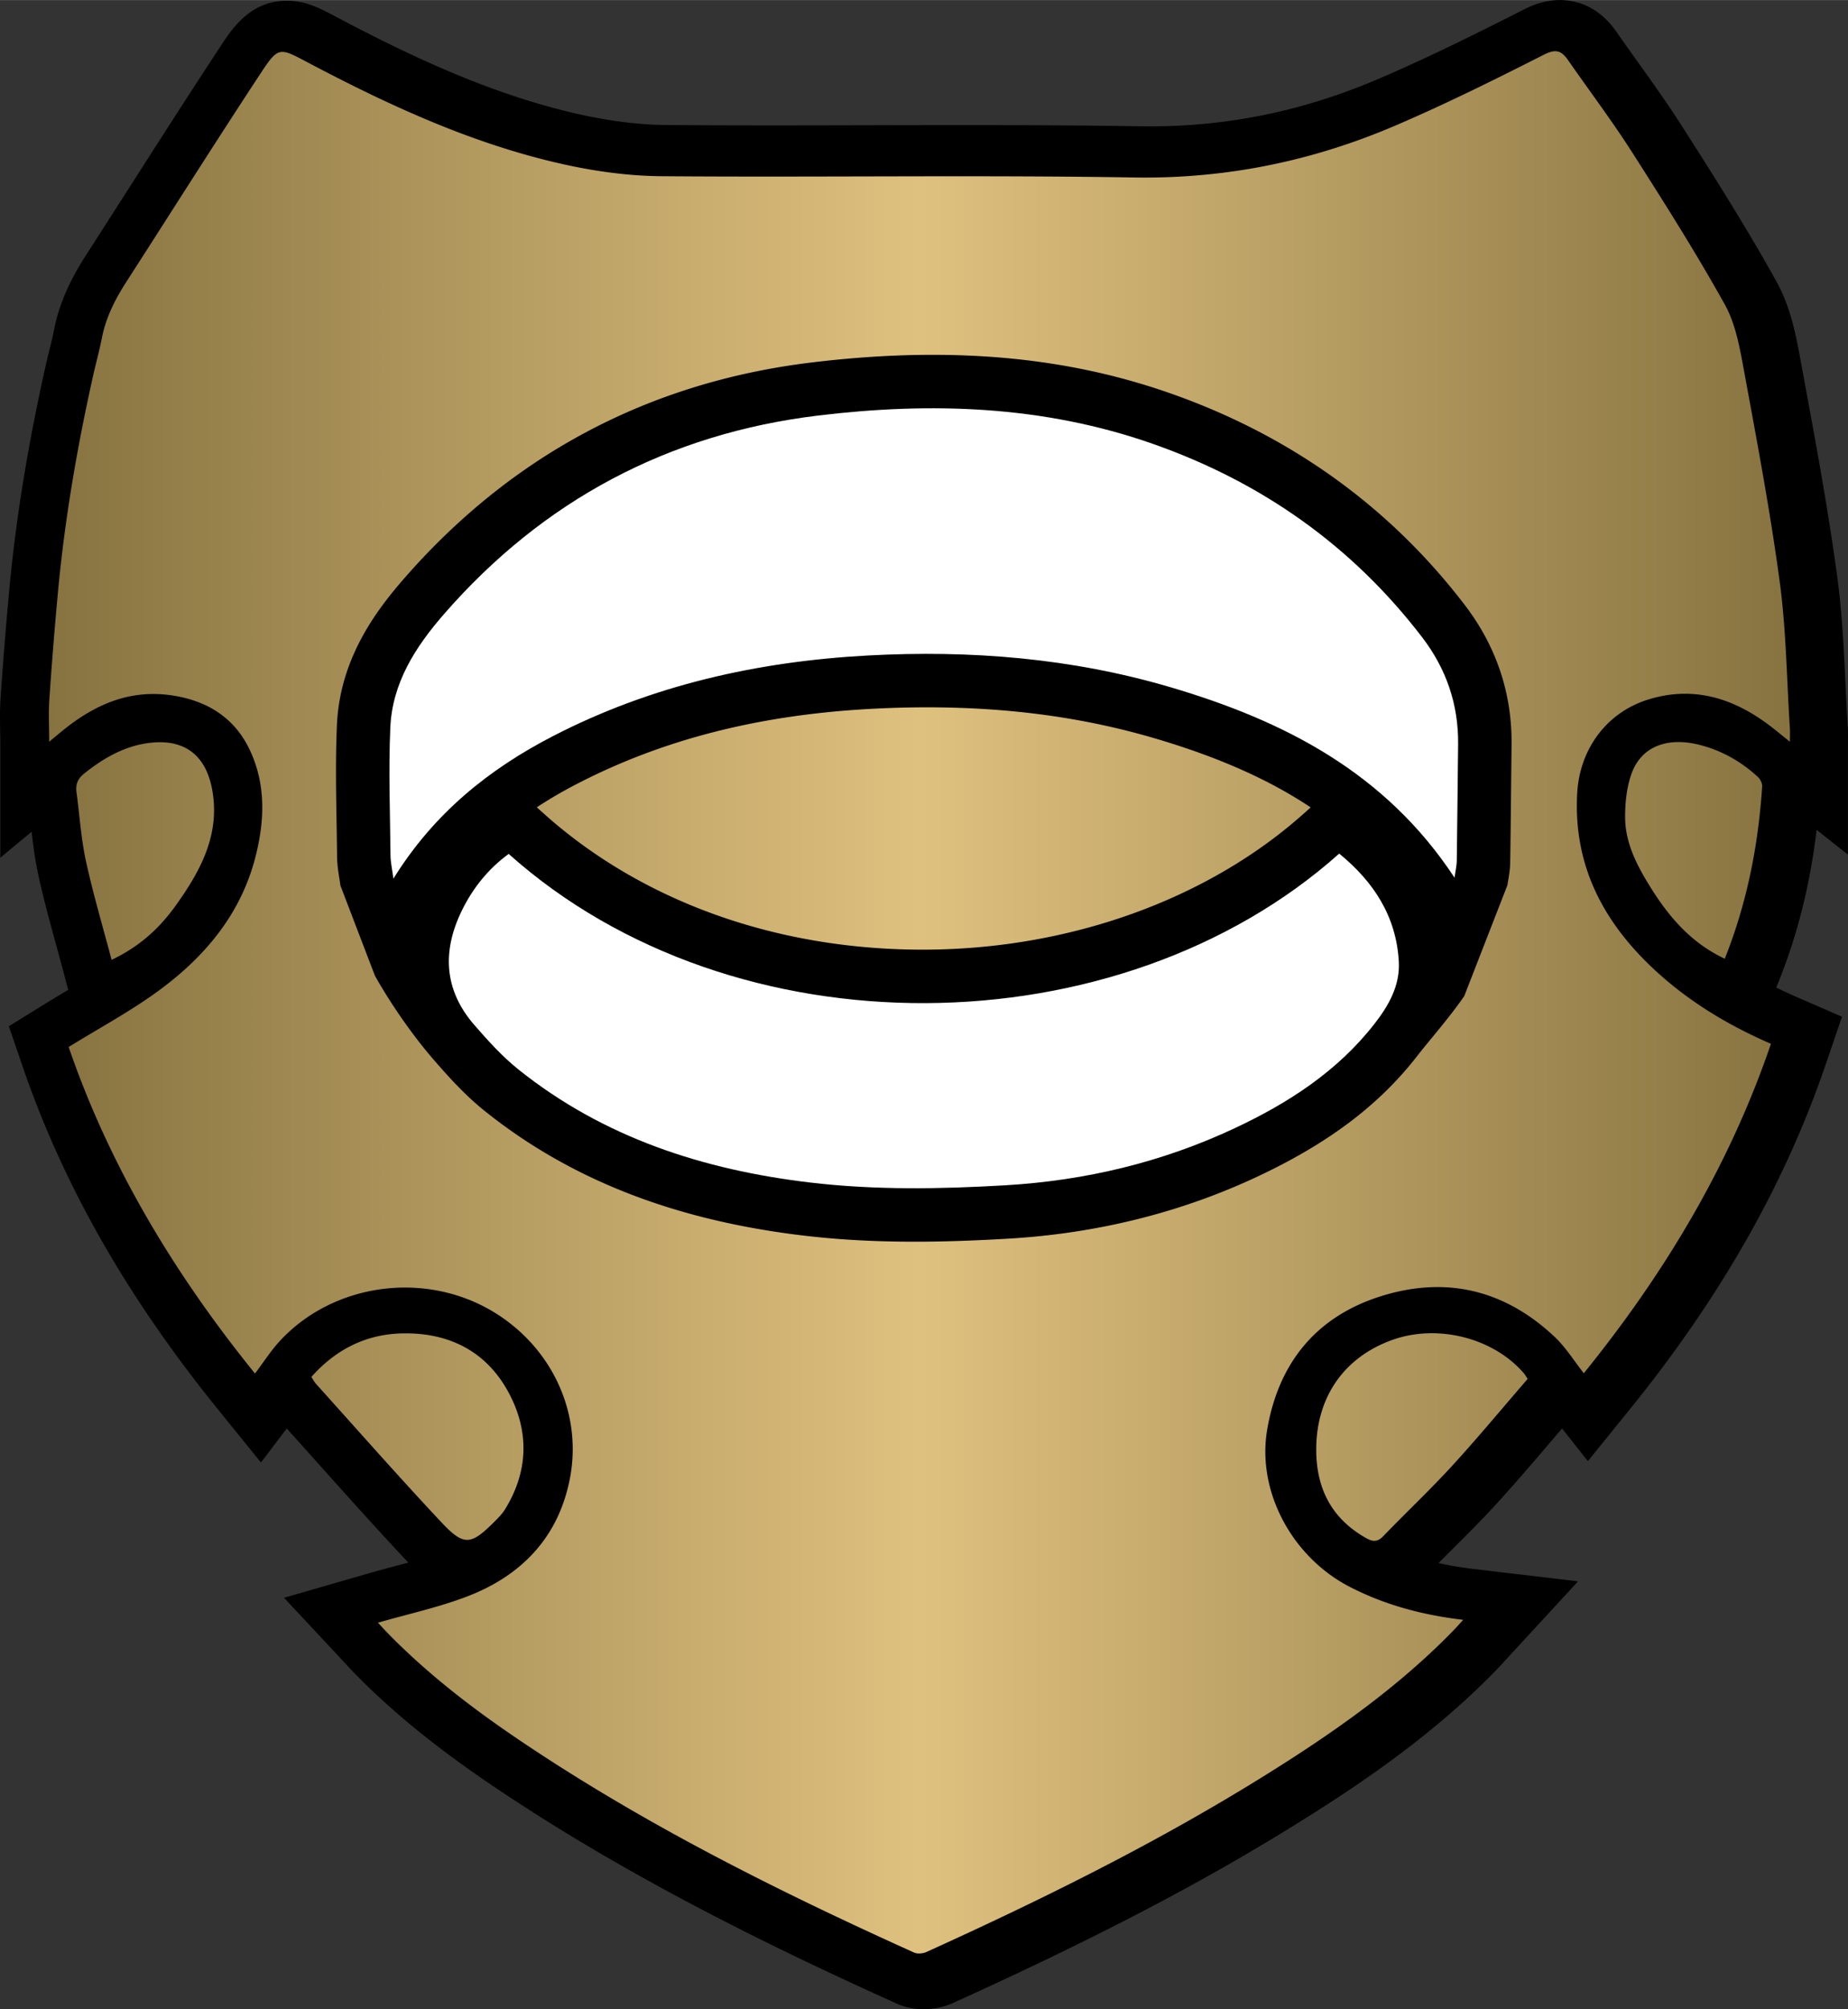 <?xml version="1.0" encoding="utf-8"?><!DOCTYPE svg PUBLIC "-//W3C//DTD SVG 1.1//EN" "http://www.w3.org/Graphics/SVG/1.1/DTD/svg11.dtd"><svg xmlns="http://www.w3.org/2000/svg" width="22.08" height="24" viewBox="0 0 808.535 878.781"><rect x="0" y="0" width="808.535" height="878.781" fill="#333333" stroke="none"/><path fill-rule="evenodd" clip-rule="evenodd" d="M404.117 878.781c-4.225 0-8.221-.838-11.875-2.49-50.072-22.605-115.369-53.832-176.277-94.948-24.991-16.87-44.34-32.613-60.894-49.543a177.57 177.57 0 01-3.841-4.086c-.352-.384-.673-.733-.954-1.034l-26.014-27.859 36.622-10.569c4.316-1.246 8.603-2.385 12.748-3.486 1.689-.449 3.361-.894 5.012-1.339l-.526-.559c-13.627-14.52-27.041-29.505-40.013-43.997-4.213-4.707-8.426-9.414-12.651-14.11l-11.286 14.884-18.779-23.19C55.64 567.366 27.683 518.315 9.92 466.5l-6.058-17.67 15.892-9.813a672.907 672.907 0 0110.084-6.084l-1.626-6.167a1395.174 1395.174 0 00-3.505-12.96c-2.769-10.114-5.633-20.572-7.947-31.185-1.414-6.482-2.23-12.752-2.927-18.846L.131 375.117v-49.723c0-2.043-.034-4.002-.065-5.902-.076-4.535-.154-9.225.185-14.171a2000.626 2000.626 0 013.75-46.777c2.878-31.261 8.114-63.562 16.007-98.749.525-2.342 1.08-4.59 1.616-6.764.746-3.026 1.451-5.885 1.972-8.567 2.096-10.815 6.513-21.2 13.899-32.682 6.132-9.531 12.238-19.078 18.345-28.625 13.219-20.666 26.888-42.035 40.636-62.941C101.693 12.282 109.578.293 125.574.293c8.162 0 14.236 3.21 21.269 6.928l.398.21c30.413 16.072 66.774 33.684 105.864 42.452 13.705 3.075 26.641 4.681 38.451 4.773 13.838.109 28.465.16 46.033.16 13.991 0 27.979-.032 41.967-.065 14.024-.032 28.048-.064 42.074-.064 30.87 0 54.638.161 77.066.523 1.413.023 2.823.034 4.23.034 34.855 0 67.751-6.848 100.566-20.934 20.347-8.734 40.057-18.417 63.391-30.268C672.243 1.323 677.326 0 682.422 0c6.893 0 16.781 2.398 24.747 13.82 2.952 4.233 6.046 8.561 9.039 12.746 6.555 9.168 13.334 18.649 19.662 28.551 14.331 22.42 28.264 44.463 41.175 67.631 6.477 11.618 8.761 24.042 10.776 35.003l1.684 9.132c5.131 27.814 10.438 56.575 14.317 85.33 2.126 15.75 2.873 31.434 3.596 46.601.301 6.331.613 12.877 1.02 19.204.125 1.956.102 3.628.08 5.245a141.79 141.79 0 00-.019 2.13v48.398l-13.694-10.862c-2.803 23.643-8.231 45.377-16.467 66.039l-1.175 2.947a202.752 202.752 0 008.988 4.173l19.75 8.6-6.951 20.389c-17.929 52.582-46.003 102.057-85.826 151.251l-18.41 22.743-11.284-14.301a4052.204 4052.204 0 00-5.28 6.176c-7.615 8.919-15.49 18.142-23.662 27.062-6.115 6.674-12.447 12.987-18.571 19.094-2.232 2.226-4.397 4.385-6.523 6.529 4.881 1.102 10.033 1.967 15.534 2.618l45.5 5.387-31.054 33.688c-.599.649-1.14 1.244-1.645 1.799-1.133 1.247-2.204 2.425-3.417 3.67-28.192 28.887-60.439 50.417-88.268 67.669-41.5 25.728-87.453 49.649-148.998 77.564-3.972 1.802-8.444 2.755-12.929 2.755z"/><linearGradient id="atna" gradientUnits="userSpaceOnUse" x1="21.386" y1="438.39" x2="783.15" y2="438.39"><stop offset="0" stop-color="#877340"/><stop offset=".5" stop-color="#dfc17f"/><stop offset="1" stop-color="#877340"/></linearGradient><path fill-rule="evenodd" clip-rule="evenodd" fill="url(#atna)" d="M165.368 709.719c13.094-3.779 26.416-6.657 38.999-11.466 23.733-9.071 39.884-25.81 44.914-51.28 5.58-28.26-7.235-56.471-31.749-72.185-29.892-19.161-70.92-14.258-94.959 11.567-4.022 4.321-7.231 9.396-11.01 14.38-35.246-43.527-63.677-90.769-81.522-142.822 13.358-8.249 26.565-15.352 38.601-24.069 20.664-14.967 36.731-33.844 43.177-59.279 3.864-15.246 4.563-30.657-2.015-45.453-6.565-14.769-18.524-22.49-34.258-24.934-18.896-2.934-34.497 4.122-48.642 15.757-1.525 1.255-3.043 2.518-5.387 4.458 0-6.754-.334-12.64.065-18.476a1974.273 1974.273 0 013.706-46.229c2.972-32.278 8.447-64.161 15.539-95.775 1.199-5.343 2.685-10.626 3.727-15.998 1.738-8.968 5.727-16.892 10.608-24.481 19.602-30.467 38.949-61.101 58.853-91.369 7.742-11.773 8.255-11.322 20.299-4.958 35.639 18.833 72.141 35.727 111.672 44.594 14.165 3.178 28.894 5.226 43.385 5.34 68.979.544 137.979-.562 206.946.552 40.09.648 77.978-7.158 114.399-22.793 21.966-9.429 43.435-20.078 64.756-30.906 5.225-2.653 7.682-1.763 10.516 2.301 9.411 13.494 19.327 26.665 28.179 40.514 13.963 21.844 27.841 43.792 40.452 66.421 4.705 8.44 6.534 18.775 8.323 28.495 5.672 30.829 11.517 61.666 15.706 92.714 2.862 21.207 3.078 42.771 4.453 64.177.103 1.606.014 3.224.014 5.876-3.944-3.128-7.043-5.773-10.33-8.163-15.631-11.362-32.665-16.193-51.675-10.284-18.329 5.697-29.996 21.821-31.053 40.954-1.744 31.535 11.36 56.354 33.771 77.186 14.769 13.729 31.742 24.063 50.989 32.443-18.191 53.353-46.681 100.616-81.868 144.084-4.324-5.48-7.861-11.258-12.608-15.757-22.064-20.903-48.12-27.004-76.896-17.696-28.021 9.063-44.149 29.378-49.037 58.159-4.592 27.04 10.947 55.795 36.24 68.785 15.243 7.828 31.507 12.233 49.532 14.367-1.864 2.022-3.199 3.546-4.61 4.993-24.833 25.445-53.814 45.501-83.846 64.119-46.858 29.049-96.188 53.397-146.336 76.144-1.58.717-3.998.938-5.512.253-59.771-26.984-118.341-56.241-172.826-93.021-20.436-13.796-39.954-28.813-57.257-46.51-1.708-1.744-3.338-3.565-4.425-4.729zm469.008-326.874c.438-3.104.961-5.194.991-7.293.245-16.985.378-33.972.585-50.958.21-17.463-5.165-33.086-15.73-46.88-30.736-40.121-70.354-67.942-117.91-84.635-47.739-16.757-97.049-18.336-146.46-12.342-65.313 7.923-120.185 36.982-163.632 86.877-12.504 14.358-22.59 30.073-23.45 49.571-.82 18.611-.093 37.292.081 55.941.028 2.961.722 5.916 1.274 10.148 17.739-28.597 41.807-47.896 69.878-62.373 43.157-22.257 89.575-32.63 137.717-35.23 44.796-2.418 89.149 1.125 132.429 13.899 49.629 14.646 93.973 37.275 124.227 83.275zm-50.442-10.524c-96.33 85.976-264.675 88.384-363.375.144-8.889 6.489-15.621 14.846-20.448 24.684-8.736 17.803-7.907 34.834 5.433 50.163 5.989 6.881 12.207 13.78 19.297 19.45 37.287 29.818 80.888 43.891 127.587 49.427 28.354 3.361 56.866 2.879 85.321 1.219 35.047-2.046 68.715-10.062 100.551-25.015 23.418-10.998 44.86-24.849 61.03-45.577 6.225-7.979 11.27-16.764 10.672-27.302-1.117-19.71-10.919-34.808-26.068-47.193zm82.774 228.295c-13.318-15.467-37.701-21.661-57.457-14.61-20.891 7.456-33.063 24.561-33.368 47.133-.235 17.341 6.388 30.946 21.929 39.634 2.828 1.581 4.905 1.689 7.394-.898 9.921-10.311 20.379-20.12 30.04-30.664 11.335-12.372 22.05-25.314 33.137-38.128-.933-1.383-1.249-1.973-1.675-2.467zm-528.456 4.631c18.256 20.25 36.261 40.739 54.917 60.615 9.864 10.51 12.89 9.98 23.342-.508 1.635-1.641 3.302-3.349 4.503-5.304 10.298-16.765 10.568-34.291 1.411-51.184-9.61-17.727-25.736-25.939-45.784-25.699-16.098.193-29.474 6.762-40.417 19.067.909 1.366 1.368 2.28 2.028 3.013zM77.173 395.646c10.17-14.331 18.476-29.263 16.049-47.814-2.247-17.177-11.946-24.057-25.597-23.138-11.775.794-21.786 6.378-30.914 13.72-2.849 2.291-3.68 4.827-3.225 8.198 1.35 10.016 1.975 20.185 4.121 30.024 3.126 14.333 7.331 28.431 11.216 43.166 12.532-5.955 21.227-14.118 28.35-24.156zm693.806-51.723c.089-1.358-.856-3.184-1.909-4.154-7.329-6.75-15.838-11.557-25.5-14.005-14.293-3.622-25.562.848-29.766 12.664-2.108 5.925-2.802 12.628-2.781 18.976.035 11.306 5.173 21.127 11.012 30.516 8.094 13.012 17.761 24.422 32.58 31.39 9.76-24.486 14.668-49.595 16.364-75.387z"/><path fill-rule="evenodd" clip-rule="evenodd" d="M400.245 543.077c-17.553 0-33.44-.872-48.569-2.665-56.433-6.69-102.044-24.48-139.44-54.387-8.707-6.962-15.806-14.863-22.331-22.359-9.73-11.181-19.368-25.322-25.868-36.928l-15.101-39.436c-.158-1.208-.332-2.293-.49-3.296-.443-2.801-.945-5.976-.98-9.657-.045-4.855-.128-9.708-.211-14.562-.238-13.868-.483-28.208.152-42.632 1.252-28.378 16.251-49.056 29.178-63.899 47.218-54.225 107.258-86.098 178.452-94.735 18.373-2.229 36.161-3.359 52.87-3.359 37.78 0 71.849 5.512 104.152 16.851 52.534 18.439 95.845 49.554 128.729 92.479 13.908 18.158 20.821 38.809 20.55 61.383-.082 6.752-.152 13.501-.223 20.25a7886.702 7886.702 0 01-.362 30.765c-.046 3.176-.498 5.843-.861 7.986-.113.673-.24 1.406-.356 2.232l-18.914 48.568c-7.083 10.167-14.367 18.211-20.85 26.522-16.553 21.22-38.646 37.857-69.528 52.361-33.592 15.777-70.309 24.927-109.129 27.192-15.269.892-28.637 1.326-40.87 1.326zm-162.1-187.046c42.782 38.248 101.568 59.311 165.53 59.311 63.588 0 124.343-21.675 166.687-59.468l3.08-2.75c-18.335-12.266-40.611-22.068-67.912-30.125-31.128-9.188-63.829-13.653-99.974-13.653-7.992 0-16.26.228-24.576.676-48.797 2.635-90.751 13.319-128.259 32.663-6.384 3.292-12.328 6.749-17.87 10.401l3.294 2.945z"/><path fill-rule="evenodd" clip-rule="evenodd" fill="#FFF" d="M636.376 383.845c-30.255-46-74.599-68.629-124.228-83.275-43.28-12.774-87.633-16.317-132.429-13.899-48.143 2.6-94.561 12.973-137.717 35.23-28.071 14.477-52.139 33.776-69.878 62.373-.553-4.232-1.246-7.187-1.274-10.148-.174-18.649-.901-37.331-.081-55.941.86-19.498 10.946-35.212 23.45-49.571 43.448-49.895 98.32-78.954 163.632-86.877 49.412-5.994 98.721-4.415 146.46 12.342 47.557 16.692 87.174 44.514 117.91 84.635 10.565 13.793 15.94 29.417 15.73 46.88-.207 16.986-.34 33.974-.585 50.958-.029 2.099-.552 4.189-.99 7.293zm-413.817-10.38c-8.889 6.489-15.621 14.846-20.448 24.684-8.736 17.803-7.907 34.834 5.433 50.163 5.989 6.881 12.207 13.78 19.297 19.45 37.287 29.818 80.888 43.891 127.587 49.427 28.354 3.361 56.866 2.879 85.321 1.219 35.047-2.046 68.715-10.062 100.551-25.015 23.418-10.998 44.86-24.849 61.03-45.577 6.225-7.979 11.27-16.764 10.672-27.302-1.117-19.708-10.919-34.807-26.068-47.191-96.33 85.974-264.675 88.383-363.375.142z"/></svg>